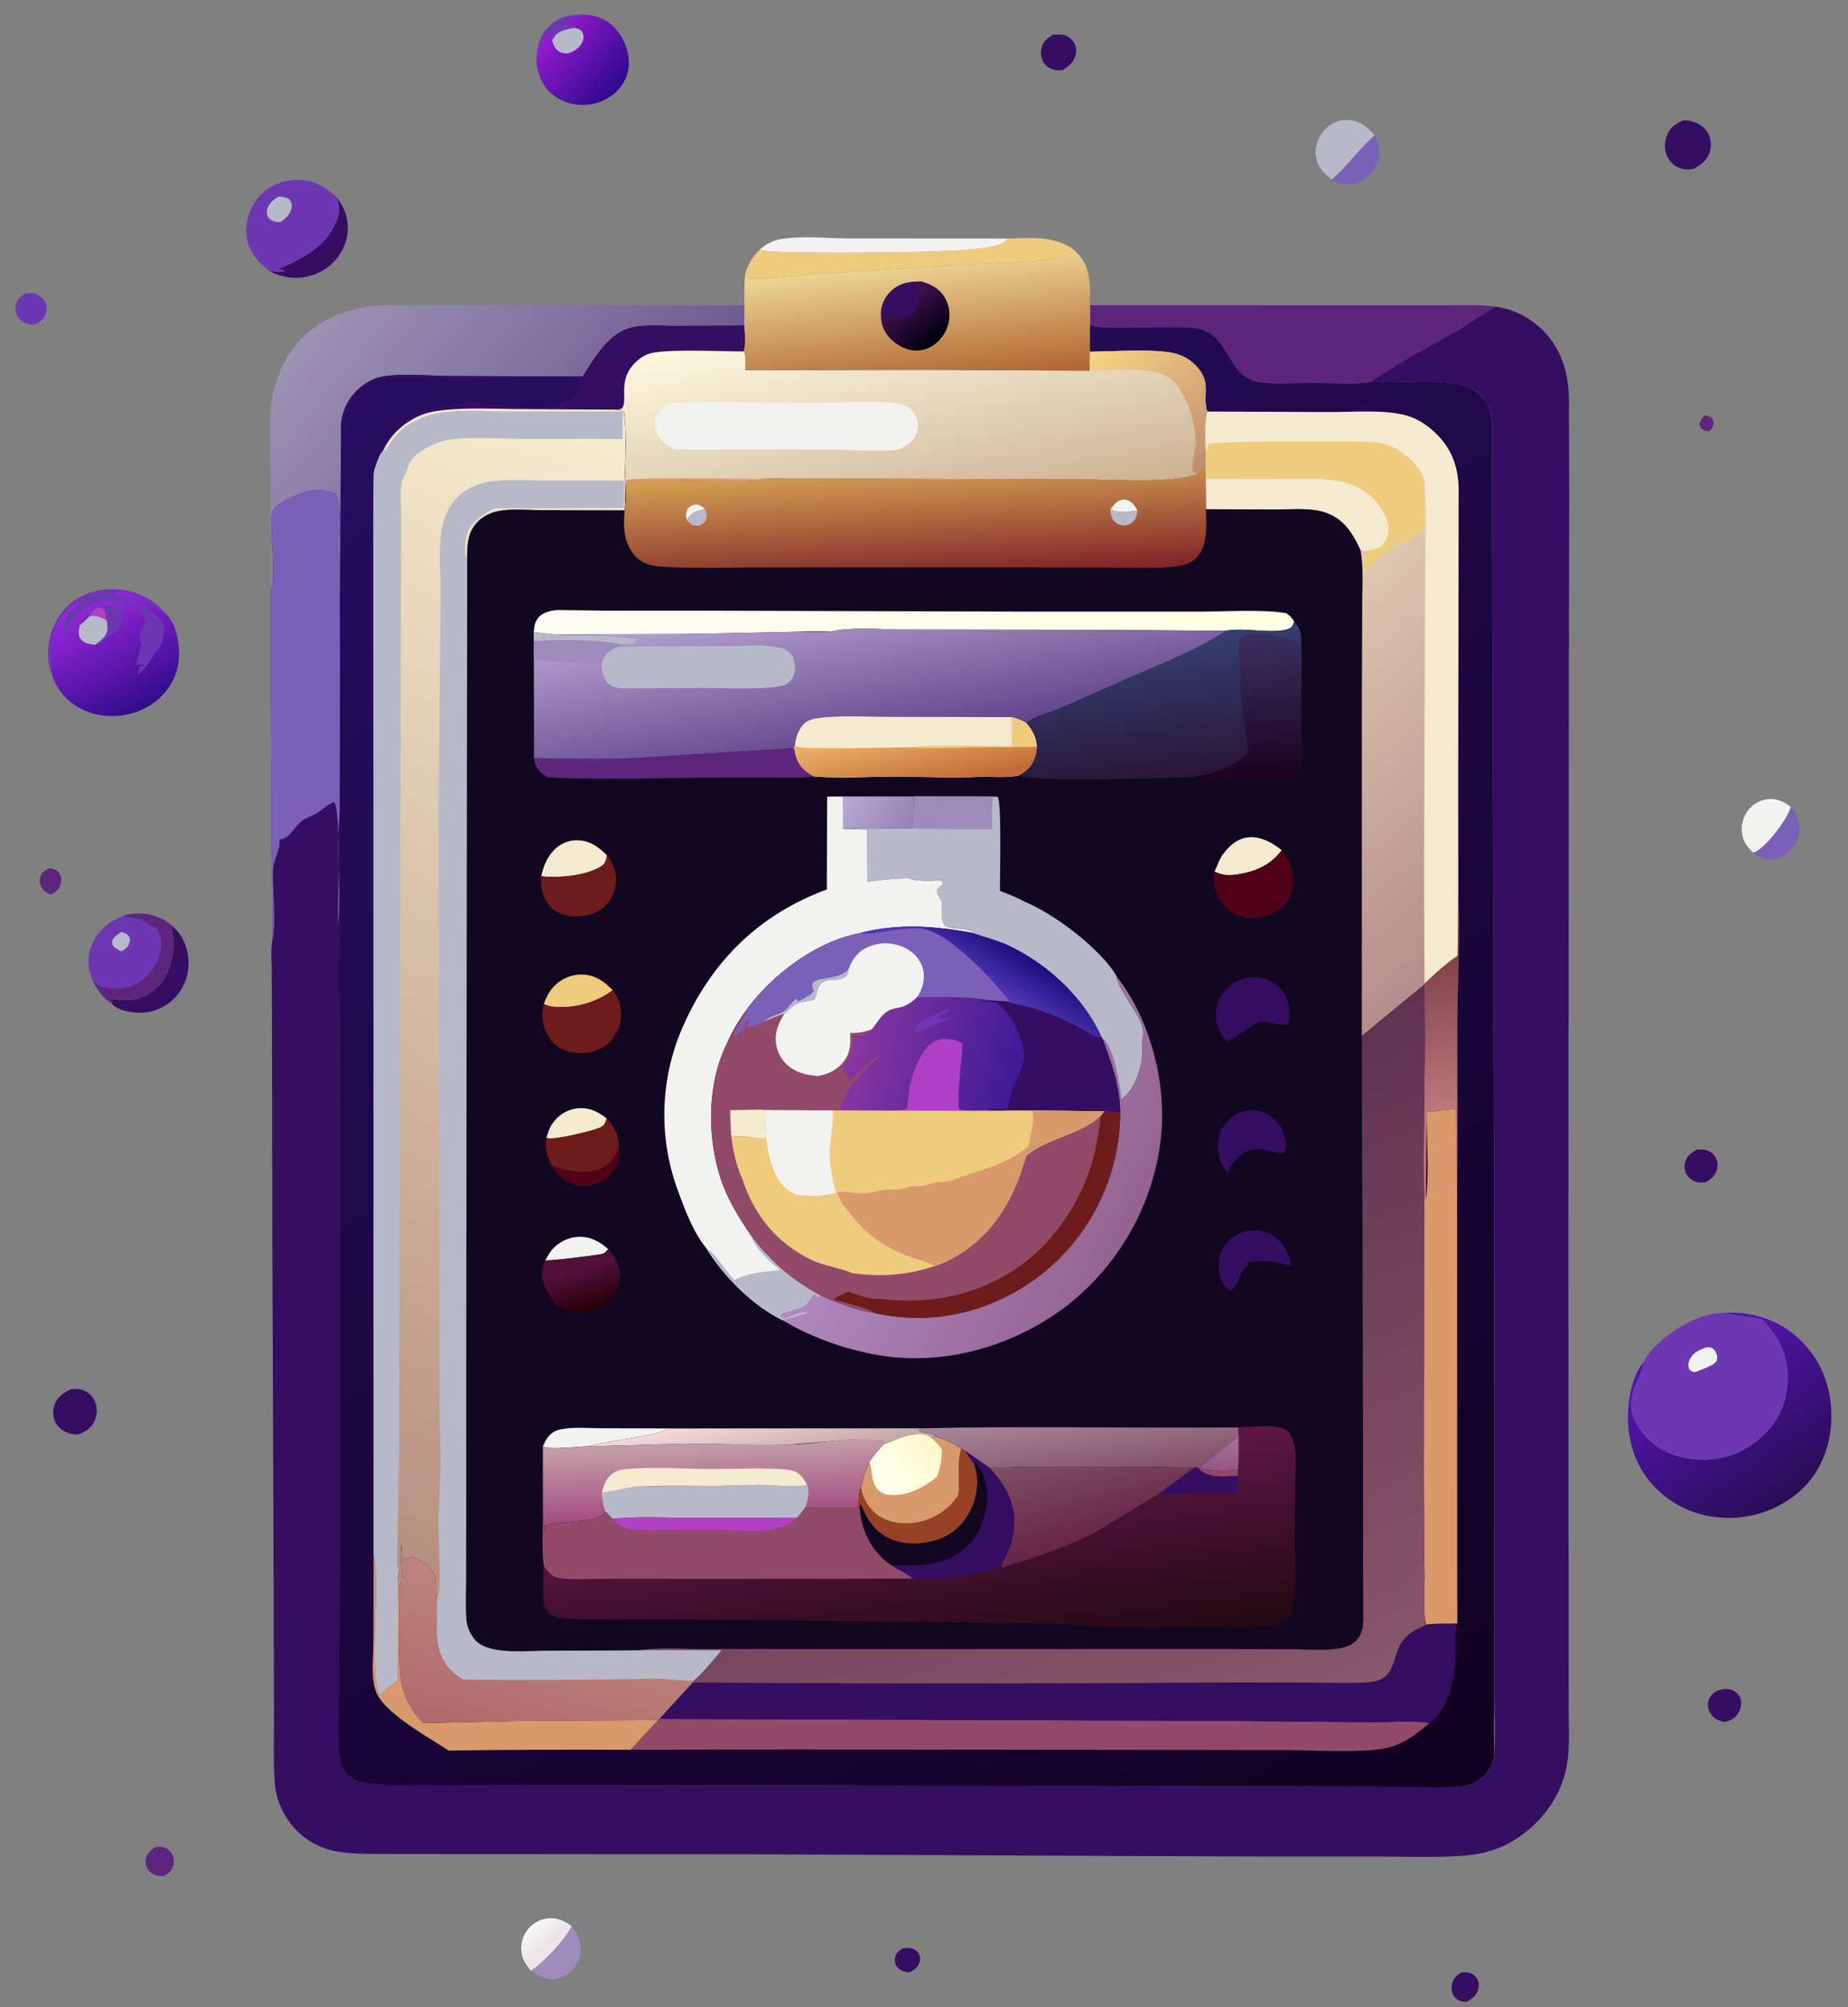 <svg xmlns="http://www.w3.org/2000/svg" width="93" height="101" fill="none" xmlns:v="https://vecta.io/nano"><rect width="100%" height="100%" fill="#808080" stroke="none"/><style><![CDATA[.B{fill:#350e62}.C{fill:#b7b9c8}.D{fill:#f2f3f1}.E{fill:#6d37b4}.F{fill:#f4ead0}.G{fill:#5e257d}.H{fill:#efcb7e}.I{fill:#d89a6b}.J{fill:#9e8bba}.K{fill:#924a69}.L{fill:#6e1b1c}.M{fill:#7a60b9}.N{fill:#b040c5}]]></style><path d="M85.784 20.915c.059.008.178.016.234.047.162.086.176.147.23.308-.029.203-.09.282-.227.432-.07-.011-.196-.021-.263-.053-.159-.076-.178-.126-.235-.279.035-.211.117-.299.261-.454zM2.502 43.691c.187.035.344.06.466.226.115.158.143.339.096.524-.076.3-.232.433-.493.58-.189-.084-.325-.147-.447-.32a.66.66 0 0 1-.096-.584c.084-.233.26-.335.475-.426z" class="G"/><path d="M45.427 98.049c.123-.012.255-.028.378-.01.18.026.352.131.441.293.073.132.075.278.027.419-.083.242-.248.362-.459.487l-.12.005c-.2-.007-.407-.088-.536-.246a.57.57 0 0 1-.111-.496c.055-.23.188-.332.379-.451zm28.136 1.195l.321.022c.188.03.363.157.457.322.087.152.098.328.057.495-.083.334-.298.487-.581.651-.085 0-.179.005-.263-.015a.7.7 0 0 1-.407-.302c-.104-.173-.116-.379-.075-.573.062-.295.248-.445.491-.6z" class="B"/><path d="M7.807 92.946c.113-.01.224-.021.338-.006.219.029.385.156.499.339.118.189.128.41.067.619-.08.274-.224.372-.458.511l-.161-.004c-.253-.012-.453-.082-.619-.282-.129-.155-.17-.352-.137-.549.053-.309.236-.45.472-.628z" class="G"/><path d="M1.264 14.76c.123-.009.253-.022.375-.006a.87.87 0 0 1 .564.339c.131.173.174.388.128.599-.063.29-.251.449-.487.608-.102.013-.204.027-.308.022a.81.81 0 0 1-.084-.009l-.082-.018c-.027-.007-.054-.016-.08-.026s-.052-.022-.077-.035-.049-.027-.073-.043a.8.8 0 0 1-.068-.05c-.022-.018-.042-.037-.062-.057a.79.79 0 0 1-.056-.063.79.79 0 0 1-.157-.635c.051-.309.222-.452.466-.626z" class="E"/><path d="M86.807 84.986c.13.013.266.024.387.075.18.076.33.232.395.417.082.232.028.484-.09.693-.169.298-.375.391-.692.489-.142-.036-.3-.07-.428-.143a.9.9 0 0 1-.422-.618.72.72 0 0 1 .131-.537c.19-.262.414-.319.719-.376zm-1.415-27.14l.335.003a.84.84 0 0 1 .571.335c.133.184.166.401.118.62-.077.35-.287.516-.581.692-.105.009-.215.02-.32.012-.224-.018-.464-.169-.595-.348s-.171-.401-.127-.617c.072-.356.305-.517.598-.696zM52.994 1.749a2.42 2.42 0 0 1 .468 0c.223.028.437.173.562.358s.161.417.11.639c-.087.382-.338.582-.657.775a.92.92 0 0 1-.343.004c-.234-.039-.46-.158-.596-.356-.151-.221-.178-.503-.118-.759.079-.333.294-.494.573-.661z" class="B"/><path d="M90.119 40.61c.292.355.464.716.429 1.186l-.021.16-.036.158-.052.153-.066.148-.081.14a1.37 1.37 0 0 1-.094.132 1.62 1.62 0 0 1-.106.122l-.117.111c-.27.231-.609.358-.966.327-.299-.026-.553-.155-.784-.342.062-.022.09-.029.144-.058.575-.308 1.564-1.617 1.748-2.238zM69.178 6.81c.22.437.322.812.172 1.293a1.72 1.72 0 0 1-.888 1.021 1.44 1.44 0 0 1-.14.059 1.45 1.45 0 0 1-.146.044 1.44 1.44 0 0 1-.149.029 1.28 1.28 0 0 1-.152.013c-.051.001-.102.001-.152-.003a1.47 1.47 0 0 1-.151-.018 1.46 1.46 0 0 1-.148-.034l-.144-.049a2.57 2.57 0 0 1-.264-.128c.767-.668 1.38-1.534 2.162-2.228z" class="M"/><path d="M28.766 96.92c.321.416.517.831.44 1.369l-.031.154c-.013.051-.028.101-.046.15l-.06.145-.074.138-.087.13-.099.122a1.59 1.59 0 0 1-.111.111l-.121.1a1.33 1.33 0 0 1-1.032.248c-.314-.055-.59-.226-.835-.424.591-.339 1.792-1.636 2.055-2.244z" class="J"/><path d="M26.71 99.165c-.199-.244-.37-.468-.441-.78a1.55 1.55 0 0 1-.027-.149c-.006-.05-.01-.101-.012-.151l.004-.152c.004-.05.01-.101.019-.151l.034-.148a1.5 1.5 0 0 1 .048-.144 1.53 1.53 0 0 1 .062-.138c.023-.045.048-.089.076-.131s.058-.086.091-.127.067-.079.104-.117a1.47 1.47 0 0 1 .115-.105c.04-.033.082-.064.125-.093a1.52 1.52 0 0 1 .134-.079 1.54 1.54 0 0 1 .142-.065 1.51 1.51 0 0 1 .148-.05c.05-.014.101-.026.152-.034.495-.084.886.093 1.282.371-.264.608-1.464 1.905-2.055 2.244z" fill="url(#A)"/><path d="M3.572 69.911c.206-.013.415-.028.613.046.263.099.48.312.592.57a1.21 1.21 0 0 1 .003.922c-.157.395-.427.566-.803.728-.152.011-.287.006-.436-.032-.301-.077-.596-.278-.742-.556a1.09 1.09 0 0 1-.067-.849c.14-.434.447-.637.84-.829z" class="B"/><path d="M88.227 42.907c-.267-.256-.472-.509-.545-.88-.01-.052-.018-.104-.023-.156a1.54 1.54 0 0 1-.007-.158 1.51 1.51 0 0 1 .034-.313 1.52 1.52 0 0 1 .041-.153c.016-.05.035-.099.056-.148l.071-.141a1.57 1.57 0 0 1 .085-.133 1.45 1.45 0 0 1 .093-.119c.033-.038.068-.074.105-.109a1.43 1.43 0 0 1 .116-.097 1.44 1.44 0 0 1 .125-.084 1.43 1.43 0 0 1 .133-.071c.046-.021.092-.04.14-.056s.096-.03.145-.041.099-.02.149-.026c.463-.052.821.108 1.175.389-.185.621-1.174 1.93-1.748 2.238-.055.029-.082.036-.144.058z" class="D"/><path d="M16.905 9.889c.437.526.658 1.146.584 1.833l-.018.128-.025.127-.031.125-.038.123-.044.121-.05.119-.056.116-.062.113-.068.11-.073.106-.078.102-.084.098-.089.094-.093.089-.098.084-.102.079-.108.076-.112.071-.115.065-.118.059-.121.053-.124.047-.126.041-.128.035-.129.029-.13.022-.131.016-.132.009-.132.003-.132-.004-.132-.01-.131-.017c-.334-.05-.647-.157-.935-.333.245.02.526.126.748.033l.015-.04-.286-.08c1.147-.486 2.322-1.078 2.856-2.281a1.48 1.48 0 0 0 .029-1.361zm67.784-3.825a1.7 1.7 0 0 1 .403.028c.345.079.674.279.853.592l.053.106a1.2 1.2 0 0 1 .042.111l.031.115.02.117.008.119a1.15 1.15 0 0 1-.004.119 1.17 1.17 0 0 1-.016.118l-.028.116c-.132.464-.433.685-.841.903-.2.021-.423.029-.617-.032l-.108-.04-.104-.051a1.12 1.12 0 0 1-.098-.061 1.1 1.1 0 0 1-.091-.071 1.13 1.13 0 0 1-.159-.168l-.066-.095a1.13 1.13 0 0 1-.056-.101 1.35 1.35 0 0 1-.03-1.051c.161-.422.408-.596.809-.772zM8.61 46.56c.49.391.774.927.853 1.548.089.697-.075 1.389-.521 1.939l-.079.094-.083.09-.088.085-.092.081-.096.076-.099.071-.103.066-.106.061-.109.056-.112.05-.114.044-.116.039-.118.033-.119.027-.12.021-.121.015c-.462.042-1.267-.056-1.61-.408-.015-.015-.02-.036-.031-.054.058-.099-.068-.112-.063-.233.493.069.934.111 1.425-.026.579-.161 1.042-.57 1.331-1.091.417-.753.513-1.755.291-2.584z" class="B"/><path d="M67.015 9.038l-.366-.323c-.282-.295-.455-.688-.441-1.101a1.66 1.66 0 0 1 .016-.169c.008-.056.019-.112.033-.167s.03-.109.049-.163a1.69 1.69 0 0 1 .066-.157c.025-.051.052-.101.081-.15a1.66 1.66 0 0 1 .096-.141 1.69 1.69 0 0 1 .11-.13l.122-.118a1.5 1.5 0 0 1 1.12-.372c.55.042.936.357 1.276.763-.782.694-1.395 1.56-2.162 2.228z" class="C"/><path d="M38.227 12.575l.041-.041c.072-.065.148-.124.228-.178s.164-.102.251-.145a2.05 2.05 0 0 1 .268-.108 2.06 2.06 0 0 1 .281-.069c1.105-.181 2.367-.035 3.494-.034l7.938.005c-.092.101-.176.196-.305.25-.802.34-2.644.366-3.543.405-.816.035-8.324.139-8.653-.083z" class="D"/><path d="M6.22 46.082c.735-.211 1.408-.129 2.08.241l.02.011c.093.072.209.143.292.226.222.829.126 1.831-.291 2.584-.289.521-.751.93-1.331 1.091-.491.136-.932.095-1.425.026-.005.121.121.134.063.233-.166-.092-.293-.216-.431-.344-.199-.24-.353-.459-.499-.736-.216-.497-.322-1.001-.191-1.535l.113-.327c.317-.741.863-1.192 1.601-1.47z" class="E"/><path d="M6.095 46.901c.179.035.246.078.382.19.04.097.08.147.063.255-.044.271-.21.387-.419.534-.104-.052-.282-.126-.362-.21-.122-.129-.12-.18-.117-.344.115-.201.265-.295.454-.425z" class="C"/><path d="M6.218 46.082c.735-.211 1.408-.129 2.08.241l.02.011c.093.072.209.143.292.226.222.829.126 1.831-.291 2.584-.288.521-.751.93-1.331 1.091-.491.136-.932.095-1.425.026-.005.121.121.134.063.233-.166-.092-.293-.216-.431-.344-.199-.24-.353-.459-.499-.736.391.335.894.359 1.389.32.194-.015.381-.059.569-.107l.075-.041c.648-.362 1.137-.878 1.327-1.616.114-.445.079-.862-.162-1.251-.139-.082-.284-.14-.432-.203-.357-.319-.738-.286-1.178-.416l-.064-.019z" class="G"/><path d="M13.544 13.616l-.074-.055c-.561-.425-.996-1.003-1.071-1.722-.07-.672.181-1.394.613-1.908.455-.542 1.116-.839 1.817-.874.847-.043 1.474.273 2.077.831a1.48 1.48 0 0 1-.029 1.361c-.535 1.203-1.709 1.795-2.856 2.281l.286.08-.014.04c-.222.093-.503-.013-.748-.033z" class="E"/><path d="M14 9.902c.234-.004.381.01.575.147.092.142.13.218.103.39-.054.348-.311.556-.581.744-.205-.007-.419-.043-.561-.206-.097-.112-.115-.242-.095-.383.05-.344.287-.516.559-.692z" class="C"/><path d="M50.727 12.004c1.087-.017 2.184-.146 3.153.448l.083.232c-.121.175-.778.303-1.008.344-1.103.194-2.245.168-3.362.233l-6.107.37-3.73.277c-.678.051-1.384.146-2.062.098a.99.99 0 0 1-.182-.226 2.56 2.56 0 0 1 .714-1.204c.329.223 7.837.119 8.653.083.899-.039 2.741-.065 3.543-.405.129-.054.212-.149.305-.25z" class="H"/><path d="M29.305.734c.641.02 1.156.183 1.616.652a2.68 2.68 0 0 1 .728 1.787c-.005.584-.265 1.112-.698 1.498-.519.463-1.206.665-1.894.596-.622-.063-1.22-.37-1.6-.871a2.39 2.39 0 0 1-.444-1.62c.02-.527.238-1.069.615-1.442.466-.461 1.043-.589 1.676-.601z" fill="url(#B)"/><path d="M27.012 2.777c.02-.527.238-1.069.615-1.442.466-.461 1.043-.589 1.676-.601l-.07.051c-.214.141-.525.084-.774.215l-.019.077c.151.12.326.178.504.248l-.024.077c-.363.064-.801.117-1.026.447a2.35 2.35 0 0 0-.11.183l-.038.081c-.051-.161-.068-.374-.215-.461-.224.226-.331.667-.43.965-.029.087-.023.062-.091.161z" class="E"/><path d="M28.921 1.401c.159.042.294.066.383.224.082.146.078.283.025.438-.085.244-.346.472-.58.567-.181.074-.388.078-.565-.009-.248-.122-.326-.34-.398-.589l.11-.183c.225-.33.663-.383 1.026-.447z" class="C"/><path d="M2.613 33.911c-.161-.366-.204-.777-.187-1.173.038-.879.421-1.757 1.091-2.337.686-.595 1.62-.814 2.511-.731.87.081 1.699.488 2.259 1.164.495.418.675 1.182.718 1.808.057.833-.186 1.626-.746 2.252-.638.713-1.511 1.096-2.461 1.133-.902.034-1.734-.217-2.408-.837-.324-.298-.693-.838-.776-1.279z" fill="url(#C)"/><path d="M4.017 31.476a1.44 1.44 0 0 1 .612-.827c.401-.256 1.061-.219 1.515-.118.081.018.094.026.161.054l.024.067-.196.037.012.081c.043.308.076.589-.128.849-.111.141-.25.211-.405.293-.194.103-.281.202-.421.367-.094.111-.19.179-.343.179-.02 0-.04-.004-.06-.007l-.053-.008c-.239-.034-.505-.065-.666-.27-.168-.214-.102-.454-.052-.696z" class="E"/><path d="M4.512 31.012a1.06 1.06 0 0 1 .338-.414c.118-.023.151-.058.26.009.09.055.167.116.194.225.022.088.005.151.018.239.007.047.029.096.047.14-.012-.004-.025-.005-.036-.011-.316-.159-.449-.237-.82-.188z" class="N"/><path d="M4.511 31.012c.371-.049.504.029.82.188.011.006.024.007.036.011.039.297.098.566-.107.82-.129.16-.318.283-.473.418l-.053-.008c-.239-.034-.505-.065-.666-.27-.168-.214-.102-.454-.052-.696.173-.145.332-.307.494-.463z" class="C"/><path d="M2.613 33.911c-.161-.366-.204-.777-.187-1.173.038-.879.421-1.757 1.091-2.337.686-.595 1.62-.814 2.511-.731.87.081 1.699.488 2.259 1.164-.572-.281-1.03-.834-1.684-.948-.249-.043-.538-.134-.788-.095l.006.078c.33.235.757.247 1.092.46l.086.057c.346.195 1.087.671 1.224 1.051.129.358-.124 1.043-.316 1.342-.012.018-.025.034-.038.052l.057-.182c-.245.375-.584 1.044-.973 1.251l-.039-.033.122-.186-.104-.062c.099-.083.18-.09.305-.109l.022-.052-.409-.015.282-1.09-.079-.074a2.02 2.02 0 0 1 .039-.591c.137-.156.221-.198.199-.421-.029-.294-.241-.584-.48-.744-.455-.305-1.184-.355-1.707-.244-.565.12-1.192.523-1.484 1.031-.089.157-.162.321-.22.491a2.86 2.86 0 0 0-.124.524l-.047.054.038-.114-.062-.026-.007.019c-.018-.362.011-1.196.28-1.481.033-.035.062-.055.099-.087l.264-.228c.097-.086.064-.05.125-.176-.294.084-.803.617-.953.887-.512.923-.43 1.735-.399 2.74z" class="E"/><path d="M86.795 66.067c1.387-.065 2.677.328 3.708 1.279 1.071.988 1.605 2.265 1.656 3.711.047 1.337-.363 2.716-1.294 3.701-.948 1.003-2.348 1.597-3.723 1.626-1.421.03-2.753-.454-3.774-1.454-.983-.963-1.446-2.26-1.443-3.625.002-.904.209-2.06.8-2.778-.094.7-.605 1.283-.639 2.066-.029.664.391 1.333.839 1.803.687.72 1.69 1.027 2.662 1.049 1.249.028 2.289-.386 3.184-1.251.816-.788 1.174-1.713 1.19-2.842.017-1.223-.458-2.103-1.294-2.955-.613-.172-1.286-.134-1.872-.33z" fill="url(#D)"/><path d="M82.727 68.528c.112-.318.474-.684.719-.917.821-.777 2.19-1.574 3.35-1.544.586.196 1.259.158 1.873.33.836.852 1.311 1.732 1.294 2.955-.016 1.129-.374 2.054-1.19 2.842-.896.865-1.935 1.279-3.184 1.251-.973-.022-1.975-.329-2.662-1.049-.448-.469-.868-1.139-.839-1.803.034-.783.545-1.365.639-2.066z" class="E"/><path d="M85.868 67.804l.222-.004a.54.54 0 0 1 .275.289.5.5 0 0 1 .01.41c-.187.25-.674.384-.966.512l-.128.041c-.152-.044-.18-.043-.279-.163-.04-.16-.052-.29.018-.444.18-.392.477-.494.848-.642z" class="D"/><path d="M54.856 15.358l13.675.003 4.119.002c.858.001 1.757-.045 2.609.066-.497.372-1.058.675-1.591.995l-4.713 2.801-.094.017c-.91.102-1.904.023-2.822.021-.772-.001-1.57.061-2.339 0-.27-.021-.562-.058-.808-.178-1.129-.551-1.16-2.211-2.553-2.543-1.034-.246-5.011.146-5.482-.216l-.003-.969z" class="G"/><path d="M13.637 29.626l-.005-.163-.014-5.732c-.001-1.312-.144-2.791.155-4.071.233-.997.704-1.906 1.427-2.635.778-.785 1.818-1.298 2.896-1.518.996-.202 2.033-.15 3.044-.149l3.442.003 12.883.008-.009 1.016-3.446.018c-.71.002-1.513-.087-2.206.078-.47.112-.866.373-1.204.713-.509.511-.893 1.149-1.276 1.756-2.221.039-4.45-.004-6.672-.027-.999-.01-2.625-.156-3.529.055-.458.107-.9.406-1.223.741a2.58 2.58 0 0 0-.736 1.852l-.039 5.673-.019 2.782c-.154-.485-.034-1.141-.023-1.651.006-.275-.047-.542-.055-.816-.02-.751.217-2.044-.135-2.717-1.011-.359-1.554-.128-2.459.307-.231.111-.551.298-.686.523-.277.459.177 3.317-.084 3.909-.007.016-.018.031-.027.046z" fill="url(#E)"/><path d="M53.878 12.452c.538.384.812.849.92 1.501.075.453.055.946.057 1.405l.003.969-.009 1.374-.02.952-8.225-.04-9.087.016.001-.213c0-.228.039-.569-.122-.73.147-.206.063-1.018.06-1.299l.009-1.016c-.004-.53-.026-1.064.047-1.59a.99.99 0 0 0 .182.226c.679.048 1.384-.046 2.062-.098l3.73-.277 6.107-.37c1.116-.065 2.258-.039 3.362-.233.23-.04.887-.169 1.008-.344l-.083-.232z" fill="url(#F)"/><path d="M44.332 15.704l.021-.151.035-.149.048-.145.061-.14.074-.134.086-.127.097-.118.108-.109c.436-.4.973-.472 1.537-.462.523.17.938.382 1.2.899a1.8 1.8 0 0 1 .06 1.434c-.166.436-.507.818-.935 1.01a1.49 1.49 0 0 1-1.189.012c-.474-.192-.905-.562-1.092-1.046-.097-.252-.112-.506-.111-.773z" fill="url(#G)"/><path d="M44.332 15.704l.021-.151.035-.149.048-.145.061-.14.074-.134.086-.127.097-.118.108-.109c.436-.4.973-.472 1.537-.462l-.031.088c-.178.537.014 1.326-.601 1.653-.176.094-.366.099-.561.112-.267.018-.487.082-.707-.113-.064-.056-.117-.138-.167-.205zm30.93-.274a4.23 4.23 0 0 1 2.797 1.673c.609.822.846 1.796.896 2.804l.015 5.003-.017 8.669-.027 29.403.013 18.436.003 4.552c.001.907.063 1.872-.077 2.769-.235 1.508-1.116 2.773-2.348 3.653-.904.646-1.828.917-2.928.997-1.351.098-2.736.041-4.092.04l-7.147-.004-24.155-.109-14.22-.012-4.309-.006c-.884-.008-1.853.024-2.723-.133a3.68 3.68 0 0 1-2.449-1.586c-.383-.557-.62-1.195-.667-1.871-.08-1.14-.036-2.307-.04-3.451l-.015-6.11-.067-17.795-.016-10.303-.014-3.146c-.002-.495-.05-1.062.026-1.549l-.062-12.448v-5.28c.009-.015.02-.03.027-.046.26-.592-.193-3.449.084-3.909.135-.225.455-.412.686-.523.905-.435 1.448-.666 2.459-.307.352.673.114 1.966.135 2.717l.055.816c-.011.51-.131 1.166.023 1.651l.009 3.315-.012 7.615c.112 1.483.014 3.03.016 4.519l-.019 9.184-.009 24.18-.019 6.152.011 3.34c.025.292.066.563.249.8.287.372.74.571 1.195.633.843.115 1.737.07 2.588.073l4.001.007 12.977.014 24.681.036 6.657.016 3.879.018c.458-.017.853-.13 1.215-.422.355-.287.628-.695.663-1.157.081-1.073.017-2.183.011-3.261l-.007-5.523.006-18.417-.073-25.148-.032-10.332.004-4.259c-.024-.526-.142-1.017-.503-1.419-.302-.337-.72-.541-1.155-.644-1.17-.277-3.185-.058-4.479-.118 1.394-.951 3.226-1.908 4.713-2.801l1.591-.995z" class="B"/><path d="M13.639 29.626c.009-.015.02-.03.027-.046.26-.591-.193-3.449.084-3.909.135-.225.455-.412.686-.523.905-.435 1.448-.666 2.459-.307.352.673.114 1.966.135 2.717l.055.816c-.011.51-.131 1.166.023 1.651l.009 3.315-.012 7.615-.009.071c-.214 1.813.103 3.701-.091 5.512-.021-1.334.154-5.092-.141-6.106l-.075-.07c-.346.148-.577.404-.89.587-.248.144-.557.226-.774.419-.256.228-.465.614-.754.788a.48.48 0 0 1-.304.077l.004.054c.028.526-.31.964-.331 1.485-.035.853.17 2.872-.038 3.582l-.062-12.448v-5.28z" class="M"/><path d="M54.859 16.327c.471.362 4.447-.03 5.482.216 1.393.331 1.424 1.991 2.553 2.543.245.12.538.157.808.178.768.06 1.567-.002 2.339 0 .918.002 1.912.081 2.822-.021.031-.003.063-.011.094-.017 1.295.06 3.31-.159 4.479.118.436.103.853.307 1.155.644.361.402.479.892.503 1.419l-.004 4.259.032 10.332.073 25.149-.006 18.417.007 5.523-.011 3.261c-.035.462-.308.87-.663 1.157-.361.292-.757.405-1.215.422-1.287.049-2.591-.008-3.879-.018l-6.657-.016-24.681-.036-12.977-.014-4.001-.007c-.851-.002-1.745.042-2.588-.073-.455-.062-.907-.261-1.195-.633-.183-.237-.224-.508-.249-.8-.093-1.093-.018-2.242-.011-3.34l.019-6.152.009-24.18.019-9.184-.016-4.519.012-7.614-.009-3.316.019-2.782.039-5.673a2.58 2.58 0 0 1 .736-1.852c.322-.335.765-.635 1.223-.741.904-.211 2.53-.065 3.529-.055l6.672.027c.382-.607.766-1.246 1.276-1.756.338-.339.734-.601 1.204-.713.693-.165 1.495-.076 2.206-.078l3.446-.018c.003.281.087 1.093-.06 1.299-1.069.002-3.804-.131-4.661.097-.312.083-.555.257-.782.483-.882.879-.352 1.845-.638 2.262-.059.086-.246.084-.335.089.192.02.283-.006.422.135.213 1.514-.032 3.124.068 4.653l-.034.284-4.11-.01c-.725-.002-1.569-.097-2.277.051-.381.08-.747.261-1.018.545-.47.492-.512 1.064-.513 1.708l-.044 35.883-.005 11.819-.003 3.634.012 2.172a1.84 1.84 0 0 0 .469 1.069c.248.262.681.398 1.027.456.793.135 1.673.055 2.478.054l4.703-.024c1.066-.159 2.245-.069 3.324-.065l5.466.007L60.6 82.98l4.411.012c.757.004 1.583.076 2.329-.03.315-.044.651-.158.886-.381.313-.298.368-.66.383-1.072-.086-3.678-.013-7.371-.014-11.051l-.057-18.351v-16.87l.017-4.747c.002-.914.076-1.916-.088-2.815-.228-.483-.467-.949-.855-1.327a2.4 2.4 0 0 0-.127-.116c-.044-.037-.089-.073-.135-.106s-.094-.066-.143-.096-.098-.059-.149-.086a2.4 2.4 0 0 0-.155-.075c-.053-.023-.106-.044-.16-.064a2.42 2.42 0 0 0-.164-.052c-.055-.015-.111-.029-.167-.04-.717-.151-1.504-.074-2.234-.074l-3.488-.015c-.039-.497-.01-1.014-.011-1.513l-.007-.585c.01-.653-.15-2.278.072-2.825-.243-.909.272-1.471-.615-2.352-.294-.292-.671-.483-1.073-.576-.988-.228-3.105-.079-4.205-.072l.009-1.374z" fill="url(#H)"/><path d="M73.348 48.097l.035-3.002c.136 2.096-.037 4.256-.04 6.362l-.004 5.816-.012 2.96c-.187-.32-.058-3.79-.078-4.42l-1.453.144-.034 4.337-.093.063c-.078-3.604.106-7.221-.009-10.824l.029-.044c.531-.486 1.056-.995 1.66-1.392z" fill="url(#I)"/><path d="M29.323 18.949c.382-.607.766-1.245 1.276-1.756.338-.339.734-.601 1.204-.713.693-.165 1.495-.076 2.206-.078l3.446-.018c.003.281.087 1.093-.059 1.299-1.069.002-3.804-.131-4.661.097-.312.083-.555.257-.782.484-.882.879-.352 1.845-.638 2.262-.059.086-.246.084-.335.089-1.48-.115-3.019-.032-4.506-.027-1.399.005-3.448-.129-4.764.146-.57.119-1.116.414-1.555.794-.091.078-.178.16-.261.247s-.16.178-.233.274-.14.194-.202.297a3.33 3.33 0 0 0-.169.317l-.162.214-.059-.107c.073-.161.158-.31.256-.458a4.89 4.89 0 0 1 1.913-1.635c.194-.087.405-.083.611-.117.828-.139 1.511-.352 2.372-.28.927.078 2.401.378 3.272.192.214-.046.457-.051.651-.158.179-.1.379-.142.575-.196.162-.173.424-.412.487-.644.048-.175.025-.202-.062-.346-.097-.052-.184-.093-.293-.111-.688-.115-1.543.019-2.248.016l-4.94-.003c-.684 0-1.424-.078-2.101-.004-.372.04-.792.134-1.103.352-.57.399-1.017 1.008-1.148 1.699a2.52 2.52 0 0 1-.123.437l-.021.055a2.58 2.58 0 0 1 .736-1.852c.322-.335.765-.635 1.223-.741.904-.211 2.53-.065 3.529-.055l6.672.027z" class="B"/><path d="M18.804 78.289c.38 1.264-.315 6.435.383 7.037l.023-.044c.182-.318.559-.478.809-.749l.026-3.562c-.005-.626-.06-1.278.009-1.899l.058.837-.009 2.665c.004 1.788-.075 2.747 1.188 4.138l4.869-.114 6.962-.039-1.383 1.498c-3.054-.017-6.107-.005-9.161.036-1.021-.666-2.263-1.344-3.122-2.207-.268-.269-.508-.59-.6-.965-.179-.731-.061-1.638-.059-2.392l.006-4.24z" class="I"/><path d="M20.111 79.909l.037-.104c.184-.567-.1-1.598.073-2.066.009.246-.035.567.09.776.153-.022.271-.155.386-.17.148-.018.552.272.72.326l.527.643c.003.389-.018.8.035 1.186.074 1.326-.284 2.656.83 3.663.151.137.323.249.493.362l9.501-.048c.699-.008 1.394.12 2.092.105l-.026.091-1.674 1.823-.075.064-6.962.039-4.869.114c-1.262-1.392-1.183-2.35-1.188-4.138l.009-2.665z" fill="url(#J)"/><path d="M71.798 55.957l1.453-.144.078 4.42.003 15.24.001 4.046.007 2.164c-.171.073-1.118-.014-1.521.078l-.048-.035c-.154-.34-.059-1.321-.106-1.754.06-.645.003-1.347 0-1.998l-.012-4.014.018-13.603.094-.063c.167-1.071.018-3.138.034-4.337z" class="I"/><path d="M33.121 86.558l.075-.064 28.594.103 7.368.066c.681.007 2.177-.106 2.774.053-.691.599-1.414 1.136-2.339 1.285-1.371.221-3.552.07-5.002.068l-10.315-.014-14.344-.015-8.194.015 1.383-1.498z" class="K"/><path d="M73.339 81.683l-.028.118c-.093.418-.04.936-.05 1.367-.029 1.232-.29 2.691-1.293 3.528-.011.009-.024.015-.036.022-.597-.159-2.093-.046-2.774-.053l-7.369-.066-28.594-.103 1.674-1.823 24.624.01 6.062-.012 3.119-.001c.252-.01.521-.035.755-.133.679-.281.704-1.017.963-1.608.281-.643.809-.923 1.427-1.169.403-.092 1.35-.005 1.521-.078z" class="B"/><path d="M68.535 52.106l3.125-2.574c.115 3.603-.069 7.22.009 10.824l-.018 13.603.012 4.014c.004.65.06 1.353 0 1.997.047.433-.048 1.414.106 1.754l.048.035c-.618.246-1.146.526-1.427 1.169-.258.59-.284 1.326-.963 1.608-.235.097-.503.123-.755.133-1.034.04-2.083.003-3.119.001a559.24 559.24 0 0 0-6.061.012 2037.47 2037.47 0 0 1-24.624-.011l.026-.091c.518-.44.963-1.024 1.412-1.534-1.378.014-2.778.067-4.154-.002 1.066-.159 2.245-.069 3.324-.065l5.466.007 19.657-.007 4.411.012c.757.004 1.583.076 2.329-.03.315-.044.651-.158.886-.381.313-.298.368-.66.383-1.072-.086-3.678-.013-7.371-.014-11.051l-.057-18.351z" fill="url(#K)"/><path d="M60.791 20.709l5.929.025c1.224.013 2.745-.135 3.918.138.6.139 1.12.467 1.567.885.822.769 1.172 1.682 1.2 2.796l-.005 4.397-.017 10.506.003 5.638-.035 3.003c-.603.397-1.129.905-1.66 1.392l-.028.043-3.125 2.574v-16.87l.017-4.747c.002-.914.076-1.916-.088-2.815-.228-.483-.467-.949-.855-1.328l-.127-.116-.135-.106-.143-.096-.149-.086-.155-.075-.16-.064-.164-.052-.167-.04c-.717-.151-1.504-.074-2.234-.074l-3.488-.015c-.039-.496-.01-1.014-.011-1.513l-.007-.585c.01-.653-.15-2.277.072-2.825l.048.008z" class="F"/><path d="M60.744 20.7l.048.008c-.132.259-.141 1.58-.074 1.871.009.037.025.073.038.109.038-.116.047-.215.053-.336.203-.163 7.769-.178 8.474-.093.782.094 1.571.615 2.043 1.238a2.52 2.52 0 0 1 .365.678l-.007.054c-.106.839.126 1.776-.053 2.588l-.056.004c-.416.035-.533.292-.853.491-.199.123-.174.02-.352.029-.132.006-1.458 1.147-1.568 1.297-.092.125-.042.063-.1.171-.007.012-.015.023-.023.035-.026-.288-.12-.707-.009-.975l.091-.075-.034-.047-.26-.073c-.228-.483-.467-.949-.855-1.327l-.127-.116-.135-.107-.143-.096-.149-.086-.155-.075-.16-.064-.164-.052-.167-.04c-.717-.151-1.504-.073-2.234-.074l-3.488-.015c-.039-.497-.01-1.014-.011-1.513l-.007-.585c.01-.653-.15-2.278.072-2.825z" class="H"/><path d="M60.678 24.111l3.714-.004c1.029-.001 2.175-.091 3.182.152.589.142 1.14.42 1.566.856.378.388.745 1.015.736 1.574-.005.355-.178.607-.415.854l-.735.206-.26-.073c-.228-.483-.467-.949-.855-1.327l-.127-.116-.135-.106-.142-.096-.149-.086-.155-.075-.16-.064-.164-.052-.168-.04c-.717-.151-1.504-.074-2.234-.074l-3.488-.015c-.039-.496-.01-1.014-.011-1.513z" class="F"/><path d="M71.689 24.176c.121 2.028.024 4.116.024 6.15l-.048 13.255.024 5.909-.029.044-3.125 2.574v-16.87l.017-4.747c.002-.914.076-1.916-.088-2.815l.26.073.034.047-.091.075c-.111.268-.017.687.009.975.008-.011.016-.022.023-.035.058-.108.008-.047.1-.172.111-.15 1.436-1.29 1.568-1.297.177-.009.153.094.352-.029.321-.199.437-.456.853-.491l.055-.004c.18-.812-.052-1.748.053-2.588l.008-.054z" fill="url(#L)"/><path d="M19.289 22.663c.051-.109.107-.214.169-.317s.129-.202.202-.297a3.37 3.37 0 0 1 .233-.274 3.36 3.36 0 0 1 .261-.247c.439-.38.985-.675 1.556-.794 1.315-.275 3.364-.141 4.764-.146l4.506.027c.192.02.283-.006.422.135.213 1.514-.032 3.124.068 4.653l-.034.284-4.11-.01c-.725-.002-1.569-.097-2.277.052-.381.08-.747.261-1.018.545-.47.492-.512 1.064-.513 1.708l-.044 35.883-.005 11.819-.003 3.634.012 2.172a1.84 1.84 0 0 0 .469 1.069c.249.262.682.398 1.027.456.793.135 1.673.055 2.478.054l4.703-.024 4.154.002c-.449.51-.894 1.094-1.412 1.534-.698.014-1.393-.113-2.092-.105l-9.501.048c-.169-.112-.341-.225-.493-.361-1.115-1.007-.756-2.337-.83-3.663-.052-.385-.031-.796-.035-1.186l-.527-.643c-.167-.054-.572-.344-.72-.326-.115.014-.233.148-.386.17-.126-.209-.081-.53-.09-.776-.174.468.111 1.5-.073 2.066l-.037.104-.058-.837c-.069.621-.014 1.273-.009 1.899l-.026 3.563c-.25.271-.626.43-.809.749l-.023.044c-.698-.602-.003-5.773-.383-7.037V41.236l-.012-11.53-.008-3.691.027-2.165c.029-.317.206-.675.318-.973l.162-.214z" fill="url(#M)"/><path d="M19.289 22.664l.105.01c.281-.408.548-.873.958-1.16.51-.357 1.024-.599 1.639-.716 1.086-.205 2.322-.098 3.429-.095h5.913v1.384l-5.292-.006c-.982-.001-2.675-.122-3.569.072-.572.124-1.172.399-1.595.803-.281.268-.294.409-.412.751-.065.188-.181.36-.235.552-.123.442-.039 1.103-.042 1.573l-.091 39.961-.01 6.8-.072 4.712c-.001.543-.075 1.242.038 1.767-.069.621-.014 1.273-.009 1.899l-.026 3.563c-.25.271-.626.43-.809.749l-.023.045c-.698-.602-.003-5.773-.383-7.037V41.237l-.012-11.53-.008-3.691.027-2.165c.029-.317.206-.675.318-.973l.162-.214zm2.692 57.835a1.9 1.9 0 0 0 .129-.628c.043-1.085-.045-2.207-.046-3.298l.107-3.052-.053-2.562-.051-29.763.102-10.959c.027-1.088-.1-2.209.019-3.291.077-.698.319-1.393.814-1.908.359-.373.861-.624 1.361-.744.886-.212 1.919-.116 2.826-.116l4.206.007v1.38l-6.184.012c-.096 0-.201-.009-.296.015-.388.097-1.045.619-1.258.947-.238.367-.314 1.058-.219 1.484l.079-.039-.044 35.883-.005 11.819-.003 3.634.012 2.172a1.84 1.84 0 0 0 .469 1.069c.248.262.681.398 1.027.456.793.135 1.673.055 2.478.054l4.703-.024 4.154.002c-.449.51-.894 1.094-1.412 1.534-.698.014-1.393-.114-2.092-.105a322.19 322.19 0 0 1-9.501.048c-.169-.112-.342-.225-.493-.362-1.115-1.007-.756-2.337-.83-3.663z" class="C"/><path d="M30.978 20.616c.089-.006.276-.003.335-.089.286-.417-.244-1.383.638-2.262.227-.226.47-.4.782-.483.857-.228 3.593-.095 4.661-.097.161.161.122.503.122.73l-.001.213 9.087-.016 8.225.041.019-.952c1.099-.007 3.217-.156 4.205.072.402.093.779.284 1.073.576.887.881.372 1.444.615 2.352-.222.548-.062 2.173-.072 2.825l.007.585.011 1.513 3.488.015c.73 0 1.517-.077 2.234.074l.167.04.164.052.16.064.155.075.149.086.143.096.135.106.127.116c.388.378.627.844.855 1.327.165.899.09 1.901.088 2.815l-.017 4.747v16.87l.058 18.351.014 11.051c-.015.413-.07.775-.383 1.072-.235.223-.571.337-.886.381-.746.105-1.572.033-2.329.03l-4.411-.012-19.657.007-5.466-.007c-1.079-.004-2.258-.094-3.324.065l-4.703.024c-.806.002-1.686.081-2.478-.054-.345-.059-.778-.195-1.027-.456a1.84 1.84 0 0 1-.469-1.069c-.05-.715-.014-1.455-.012-2.172l.003-3.634.005-11.819.044-35.883c.001-.644.043-1.216.513-1.708.271-.284.636-.464 1.018-.545.708-.148 1.552-.054 2.277-.052l4.11.01.034-.283c-.1-1.529.146-3.139-.068-4.653-.139-.141-.229-.115-.422-.135z" fill="#110721"/><path d="M27.762 58.654l.156.059c.71.243 1.693.41 2.385.057.495-.253.692-.628.862-1.129.045.516-.002.964-.341 1.379-.327.401-.835.641-1.349.666-.474.023-.939-.164-1.285-.484-.161-.149-.335-.348-.428-.548z" fill="#500318"/><path d="M27.449 63.423c.092-.184.188-.36.32-.519.319-.384.814-.634 1.312-.661.605-.033 1.085.226 1.525.612-.113.146-.171.224-.36.259-.417.076-2.481.335-2.797.309z" class="D"/><path d="M27.5 57.244c.073-.239.144-.467.284-.677.276-.417.698-.707 1.196-.782.61-.092 1.077.129 1.544.49-.056.201-.077.336-.277.444-.331.179-2.401.673-2.694.556-.019-.008-.035-.02-.053-.03z" class="F"/><path d="M27.32 72.792c.09-.215.184-.413.351-.581.149-.15.33-.239.536-.281.649-.131 1.41-.059 2.073-.056l3.349.009c-.538.403-3.142.607-4 .898-.479-.002-1.939.196-2.309.01z" class="D"/><path d="M27.367 50.514c.137-.349.283-.658.557-.922.378-.363.861-.563 1.387-.548.649.018 1.096.342 1.523.791a4.36 4.36 0 0 1-3.031.821c-.166-.02-.293-.05-.437-.141z" class="H"/><path d="M61.113 43.86c.013-.021.028-.04.038-.062.127-.276.202-.54.386-.792.304-.419.703-.79 1.235-.861.649-.087 1.242.253 1.731.64-.564.763-1.354 1.092-2.275 1.226-.424.061-.727.036-1.114-.151zm-33.879.235c.124-.497.266-.909.628-1.294a1.6 1.6 0 0 1 1.21-.516c.615.014 1.056.342 1.471.754-.044.233-.061.401-.273.543-.745.496-2.165.609-3.037.513z" class="F"/><path d="M42.43 40.081l3.59-.002c-.057.541-.026 1.083-.068 1.624-1.162 0-2.355-.075-3.512.016l-.009-1.638z" fill="url(#N)"/><path d="M61.403 64.216c-.089-.347-.11-.717-.003-1.063.143-.462.47-.823.899-1.039.452-.228.957-.279 1.435-.101.521.194.833.574 1.07 1.06a6.92 6.92 0 0 1 .199.678c-.652-.283-1.633-.393-2.318-.176l.152.073c-.063.135-.092.061-.175.141-.322.313-.315.97-.761 1.161-.245-.111-.39-.431-.481-.678l-.018-.057z" class="B"/><path d="M30.526 56.274c.399.401.562.81.638 1.367-.17.5-.367.875-.862 1.128-.692.354-1.674.186-2.385-.057l-.156-.059c-.24-.482-.362-.873-.259-1.41.018.01.034.023.053.031.293.117 2.363-.377 2.694-.556.2-.108.221-.243.277-.444z" class="L"/><path d="M61.385 58.357c-.136-.576-.162-1.111.157-1.637a1.8 1.8 0 0 1 .106-.154c.038-.05.078-.097.121-.142a1.83 1.83 0 0 1 .135-.129c.047-.04.097-.078.148-.114a1.84 1.84 0 0 1 .159-.098c.055-.03.111-.057.168-.081a1.82 1.82 0 0 1 .357-.107c.454-.082.926.048 1.29.327.481.369.635.842.698 1.421l-.073.368-.065.008c-.329.037-.501-.062-.806-.139-.748-.19-1.283.077-1.748.654-.118.146-.175.335-.23.512-.176-.221-.298-.435-.419-.69z" class="B"/><path d="M30.544 43.039a1.91 1.91 0 0 1 .44 1.436c-.045.479-.259.907-.635 1.21-.448.361-1.087.482-1.649.416-.437-.052-.832-.243-1.106-.594-.318-.409-.393-.908-.359-1.411.871.096 2.291-.017 3.037-.513.212-.141.229-.31.273-.543z" class="L"/><path d="M61.707 52.41c-.331-.447-.557-.929-.514-1.498.04-.524.312-.991.718-1.317.05-.041.103-.079.157-.114a1.9 1.9 0 0 1 .168-.097 1.84 1.84 0 0 1 .177-.079 1.87 1.87 0 0 1 .184-.061c.063-.017.126-.031.19-.042a1.9 1.9 0 0 1 .193-.022c.065-.004.129-.005.194-.002a1.9 1.9 0 0 1 .193.018c.474.069.906.317 1.184.711.363.514.396 1.072.294 1.667-.481.017-.917-.115-1.387-.197-.621.276-1.221.856-1.754 1.035z" class="B"/><path d="M64.504 42.785c.403.486.636 1.121.568 1.755a1.71 1.71 0 0 1-.662 1.202 2.29 2.29 0 0 1-1.729.42 1.88 1.88 0 0 1-.189-.042 1.91 1.91 0 0 1-.361-.141 1.88 1.88 0 0 1-.168-.097c-.054-.035-.107-.073-.157-.114s-.098-.084-.144-.13-.089-.094-.13-.144a1.87 1.87 0 0 1-.115-.156c-.21-.312-.416-1.017-.324-1.398l.022-.081c.387.187.69.213 1.114.151.921-.134 1.712-.463 2.275-1.226z" fill="#500318"/><path d="M30.836 49.835a1.95 1.95 0 0 1 .401 1.484c-.031.237-.095.527-.259.709-.22.432-.599.722-1.061.866-.56.175-1.192.137-1.713-.141l-.058-.035c-.237-.155-.444-.381-.583-.627l-.09-.183-.072-.19-.053-.196a2.07 2.07 0 0 1-.035-.2l-.015-.203.004-.203.024-.202.043-.199a.96.96 0 0 0 .437.141 4.36 4.36 0 0 0 3.031-.821z" class="L"/><path d="M30.607 62.856c.318.299.492.7.601 1.117.018.57-.107.996-.507 1.424l-.074.075-.078.071-.081.067-.085.062-.088.058-.091.053-.093.049-.095.044-.098.039-.1.034-.101.029-.102.024-.104.018-.104.013-.105.008-.105.002c-.533.002-.921-.166-1.322-.504-.23-.345-.441-.669-.543-1.078-.085-.34-.069-.731.116-1.036.317.026 2.381-.233 2.797-.309.189-.035.246-.113.359-.259z" fill="url(#O)"/><path d="M33.629 71.885l12.772-.007-.174.097c.238.199.579.073.889.323l-.248.05c-.228-.188-.557-.192-.84-.168-.585.049-1.001.325-1.534.491l-.015-.075.036-.023.003.099-.034-.179.026.01-1.568-.065-3.256.262c-1.794.04-3.583-.052-5.377-.044l-4.681.128c.858-.29 3.463-.495 4-.898z" fill="url(#P)"/><path d="M26.875 38.153l4.971.004 8.117-.509c.108.589.25.935.767 1.283l.234.143c-.589.088-1.223.053-1.819.053l-2.892.001c-2.888.011-5.822.133-8.704-.007l-.261-.184c-.275-.221-.375-.438-.413-.783z" class="G"/><path d="M46.4 71.877c5.302-.123 10.616.007 15.92-.047.028.656.09 1.374-.014 2.022l-.013.113c-.536.019-1.401.111-1.893-.095l-.115.005c-.069-.024-.123-.02-.195-.021-.637.03-1.289-.024-1.928-.036l-2.803-.012c-1.207-.007-2.414-.006-3.621.004-.656.01-1.309.058-1.965.045-.416-.244-.795-.534-1.18-.823l-.218-.132c-.414-.276-.786-.456-1.258-.603-.311-.251-.651-.125-.889-.323l.174-.097z" fill="url(#Q)"/><path d="M62.283 72.326l.026 1.527-.013.113c-.536.019-1.401.111-1.893-.095.599-.55 1.262-1.018 1.88-1.545z" fill="url(#R)"/><path d="M26.856 31.807l.048-.335c.053-.235.176-.43.383-.557.238-.147.523-.207.8-.216l2.523.032 4.658-.001 16.519.048 8.74-.001c1.154.001 3.133-.128 4.214.088.188.126.284.23.394.428-.078.165-.106.291-.295.356-.788.273-2.244-.09-3.141.092l-7.62-.048-9.085-.012c-.816-.041-2.41-.11-3.156.099-.739-.038-1.494.011-2.235.024l-4.251.087c-2.442.051-4.882-.003-7.323.041-.394-.015-.782-.072-1.172-.125z" fill="url(#S)"/><path d="M56.201 49.149c1.727 2.213 2.545 5.473 2.21 8.237l-.042.304-.049.303-.056.302-.064.3-.071.299-.079.297-.086.295-.093.293-.1.29-.107.288-.114.285-.121.282-.128.279-.135.276-.142.273-.149.269-.155.265-.162.261-.168.257-.174.253-.18.249-.186.244-.192.239-.198.235-.204.23-.209.225-.215.219-.22.214-.226.209-.23.203-.235.197-.24.192c-2.519 1.941-5.895 2.966-9.069 2.542-1.776-.237-3.713-.904-5.248-1.83l1.243-.35.026-.049c-.341-.05-.676.176-1 .264a.35.35 0 0 1-.36-.052l.001-.079c.402-.24.917-.214 1.287-.526.178-.151.271-.367.437-.521l.202.155.091-.069c.879.37 1.775.734 2.724.878.68.148 1.356.231 2.053.242 2.657.042 5.273-1.064 7.171-2.917l.183-.184.178-.188.173-.192.169-.197.164-.201.159-.205.153-.209.148-.212.143-.216.138-.219.132-.223.127-.226.121-.229.115-.232.109-.235.104-.237.098-.24.092-.242.086-.244.08-.246.073-.248.067-.25.061-.252.055-.253.048-.254.042-.255.036-.256.029-.257.023-.258.017-.258.01-.259.004-.259c-.024-1.343-.428-2.44-.886-3.682l.087.021c.584.789.737 2.165.886 3.118l.041-.05-.035-.017.026-.085a1.81 1.81 0 0 0 .525-.605 3.65 3.65 0 0 0 .458-2.087c-.022-.242.092-.467.063-.707-.095-.77-1.146-1.862-1.313-2.61l-.022-.112z" fill="url(#T)"/><path d="M46.018 40.079l3.983.008.201.004c.22.251.11 4.067.122 4.743.443.166.87.338 1.287.562 1.428.584 3.836 2.39 4.589 3.752l.022.112c.167.748 1.218 1.839 1.313 2.61.03.24-.085.465-.063.707.067.719-.106 1.452-.458 2.087-.134.241-.303.444-.525.605l-.026.085.035.017-.041.05c-.149-.953-.302-2.329-.886-3.118l-.087-.021-.058-.091c-.03-.084-.065-.16-.104-.24-.954-1.929-2.778-3.57-4.733-4.442-.534-.238-1.118-.378-1.672-.564l.016-.065c-.341-.19-.867-.115-1.245-.242-.425-.143-.239-.871-.293-1.211-.032-.199-.173-.337-.229-.52-.08-.259.205-.27.288-.426l-.088-.201c-.367.054-1.322.073-1.632-.088-.706-.002-1.402.079-2.099.176l.009-2.621-1.207-.03c1.157-.091 2.35-.016 3.512-.016l.068-1.624z" class="C"/><path d="M46.021 40.079l3.983.008-.028.059c-.103.498-.047 1.072-.04 1.582-.751.004-1.502.003-2.253-.005l-1.73-.02.068-1.624z" class="J"/><path d="M29.631 72.782l4.681-.128 5.377.044c1.099-.024 2.165-.208 3.256-.262.517-.026 1.052.031 1.568.065l-.025-.01.034.179-.003-.099-.036.023.015.075a5.28 5.28 0 0 0-.63.741l-.119.167c-.208.405-.308.802-.418 1.242-.107.351-.119.675-.111 1.04-.88.057-1.799-.001-2.683-.005-.131.176-.256.366-.416.518h-5.957c-1.097.003-2.248-.056-3.337.067-.132-.117-.248-.253-.368-.382-.133.237-.427.331-.674.399-.499.137-2.098.147-2.347.331l-.014.22.057.042-.078.017c-.015-.213-.011-.453-.08-.656l-.002-3.619c.37.186 1.83-.012 2.309-.01z" fill="url(#U)"/><path d="M30.285 75.124c.099-.38.207-.741.546-.973.236-.162.453-.205.733-.23 1.381-.122 2.853-.004 4.243.004.906.005 3.274-.101 4.056.077.37.084.579.402.756.711-.651.181-1.62.009-2.304.011l-2.264.048c-1.248.003-2.51-.032-3.756.022-.697.03-1.331.252-2.01.33z" class="F"/><path d="M40.619 74.712c.139.421.036.736-.083 1.144-.131.176-.257.366-.416.518h-5.957c-1.098.003-2.248-.056-3.337.067-.132-.117-.248-.253-.368-.382l-.033-.121c-.085-.286-.122-.517-.14-.813.68-.079 1.313-.301 2.01-.33l3.756-.022 2.264-.048c.684-.002 1.653.17 2.304-.011z" class="C"/><path d="M65.131 31.293c.35.37.366.626.357 1.123l-.006 3.871c.004.637.074 1.328.007 1.96-.027.254-.085.681-.265.878-.269.295-3.372.1-3.964.074l-1.358-.091c-1.23.067-7.941.246-8.669-.071.42-.236.702-.47.847-.941.056-.168.071-.343.096-.518-.039-.497-.216-.838-.546-1.202.415-.327 1.393-.59 1.906-.818l3.16-1.399c1.67-.714 3.468-1.431 4.997-2.416.897-.182 2.353.181 3.141-.092.189-.065.216-.191.295-.356z" fill="url(#V)"/><path d="M62.827 37.851c-.048-.72-.216-1.444-.31-2.161-.099-.755-.108-1.527-.139-2.287-.017-.425-.072-.859-.009-1.282.067-.1.151-.134.264-.169.674-.205 2.245.118 2.86.464l-.007 3.871c.004.637.074 1.328.008 1.959-.027.254-.085.681-.265.878-.269.295-3.372.1-3.964.074l-1.358-.091c.969-.1 2.241-.536 2.921-1.256z" fill="url(#W)"/><path d="M41.622 40.089l.808-.007.009 1.638 1.207.03-.009 2.621c.697-.097 1.394-.179 2.099-.176.31.161 1.264.142 1.632.088l.088.201c-.083.156-.367.167-.288.426.056.182.197.321.229.52.054.34-.132 1.068.293 1.211.377.127.903.052 1.245.242l-.016.065c-1.889-.349-3.727-.485-5.612.004-2.221.414-4.436 2.083-5.749 3.877-.383.537-.728 1.087-.981 1.699-1.005 2.018-.997 4.749-.283 6.857.34 1.003.904 1.905 1.493 2.779.238.291.488.68.775.915.773.886 1.71 1.546 2.728 2.124l-.091.069-.202-.155c-.166.154-.259.371-.437.521-.369.313-.885.286-1.287.526l-.001.078a.35.35 0 0 0 .36.052c.324-.088.659-.315 1-.264l-.026.049-1.243.35c-1.506-.746-2.935-2.185-3.811-3.606-.653-.786-1.083-1.947-1.436-2.903l-.092-.258-.085-.26-.079-.262-.072-.264-.066-.265-.059-.267-.052-.268-.046-.27-.039-.271-.032-.272-.026-.272-.019-.273-.012-.273-.005-.273.002-.273.008-.273.015-.273.022-.273.029-.272.035-.271.042-.27.049-.269.056-.268.062-.266.069-.265.075-.263.082-.261.088-.259.095-.257.101-.254.107-.252.113-.249c1.472-3.179 3.825-5.423 7.128-6.643l.015-4.672z" class="D"/><path d="M37.786 62.16c.238.29.488.68.775.915.773.886 1.71 1.546 2.728 2.124l-.091.069-.202-.154c-.166.154-.259.37-.437.521-.369.313-.885.286-1.287.526l-.001.079a.35.35 0 0 0 .36.052c.324-.088.659-.315 1-.264l-.026.049-1.243.35c-1.506-.746-2.935-2.185-3.811-3.606.514.304.955 1.155 1.431 1.6.511-.357 1.63-.437 2.258-.51-.507-.439-1.266-1.083-1.454-1.75z" class="C"/><path d="M60.265 23.88c.122-.15.213-.298.407-.355l.007.585.011 1.513c.012.804.123 1.849-.499 2.466-.359.356-.78.396-1.259.438-1.19.106-2.435.032-3.631.031l-6.767-.009-9.697.003c-1.702.001-3.424.055-5.124-.008-.651-.024-1.279-.053-1.747-.564-.503-.549-.604-1.293-.554-2.008l.026-.285.034-.284c.038-.346.026-.691.021-1.038.049-.04.143-.127.199-.147.264-.094.797.002 1.096.003l2.229-.037c.986.001 2.379.128 3.311-.069.49-.056 1.027-.021 1.522-.022l3.056-.005 11.739.039c1.631.008 4.124.204 5.624-.247z" fill="url(#X)"/><path d="M34.565 26.166c-.047-.19-.073-.338.029-.517.076-.135.195-.226.349-.251.229-.036.362.068.526.203l-.072.033c-.088.037-.15.05-.24.07-.31.067-.414.214-.592.461zm21.318-.539c.149-.2.3-.406.555-.471.178-.045.35.011.492.118s.233.273.308.428c-.363.023-1.044.131-1.355-.075z" class="D"/><path d="M35.466 25.603c.077.166.129.291.084.478-.034.14-.131.265-.263.325a.55.55 0 0 1-.444.009.83.83 0 0 1-.28-.248c.178-.247.282-.394.592-.461.09-.02.152-.033.24-.07l.072-.033zm20.417.024c.311.206.992.098 1.355.075-.02.178-.041.33-.154.476-.119.153-.293.249-.488.261a.64.64 0 0 1-.503-.193c-.165-.173-.217-.388-.211-.619z" class="C"/><path d="M30.981 20.616c.089-.006.276-.003.335-.089.286-.417-.244-1.383.638-2.262.227-.226.47-.4.782-.483.857-.228 3.593-.095 4.661-.097.161.161.122.503.122.73l-.001.213 9.087-.016 8.225.041.02-.952c1.099-.007 3.217-.156 4.205.072a2.22 2.22 0 0 1 1.073.576c.887.881.372 1.444.615 2.352-.222.548-.062 2.173-.072 2.825-.194.057-.285.205-.407.355-1.5.452-3.993.256-5.624.247l-11.739-.039-3.055.005c-.495.001-1.032-.034-1.522.022-.932.197-2.325.07-3.311.069-.744-.001-1.487.039-2.229.037-.298-.001-.832-.097-1.096-.003-.055.02-.149.107-.198.147l-.021 1.038c-.1-1.529.146-3.139-.068-4.653-.139-.141-.229-.115-.422-.135z" fill="url(#Y)"/><path d="M31.488 24.366l.021-.209c.264-.139 6.093-.069 6.813-.041-.932.196-2.324.07-3.311.069-.743-.001-1.486.039-2.229.037-.298-.001-.831-.097-1.095-.003-.056.02-.149.107-.199.147z" class="I"/><path d="M54.852 17.7c1.099-.007 3.217-.156 4.205.072a2.22 2.22 0 0 1 1.073.576c.887.881.372 1.444.615 2.352-.222.548-.062 2.173-.072 2.825-.194.057-.285.205-.407.355l-.222-.145c-.122-.322.116-1.061.127-1.434.028-.935-.458-2.485-1.138-3.141-.802-.773-3.122-.538-4.2-.508l.02-.952z" fill="url(#Z)"/><path d="M33.788 20.293c2.349-.124 4.745-.005 7.1-.005 1.005 0 3.55-.164 4.394.049.32.081.612.245.772.544.146.273.188.586.086.881-.153.444-.464.646-.869.841-.786.166-2.45.019-3.331.016l-8.003-.001-.047-.027-.078-.046c-.308-.177-.532-.337-.705-.658-.139-.259-.206-.573-.105-.858.136-.386.432-.573.786-.737z" class="D"/><path d="M41.837 31.781c.746-.209 2.34-.14 3.156-.099l9.085.012 7.62.048c-1.529.985-3.327 1.702-4.997 2.416l-3.16 1.399c-.513.228-1.491.491-1.906.818.33.364.507.706.546 1.202-.025.175-.04.35-.096.518-.146.47-.427.705-.848.941-.571.095-1.162.07-1.739.045-1.438.095-2.949-.001-4.393-.002-1.365 0-2.782.102-4.141-.005l-.234-.143c-.517-.348-.659-.695-.767-1.284l-8.117.509c-1.652.052-3.317.013-4.971-.003l-.01-4.995.003-.884-.014-.467 1.172.125 7.323-.041 4.252-.087 2.235-.024z" fill="url(#a)"/><path d="M41.834 31.781c.746-.209 2.34-.14 3.156-.099-.194.134-.841.052-1.113.068-.639.038-1.292.253-1.924.365-.319.057-.672.048-.98.129-.62.094-1.32.243-1.942.144.012-.019.14-.013.175-.014.79-.031 1.98-.102 2.628-.593z" class="J"/><path d="M26.856 31.807l1.172.125c.517.094 1.071.058 1.595.062.806.006 1.722.037 2.513.201l-.337.057.29.087c-.167.023-.358.033-.517.087-.137 0-.274.001-.409-.025-1.087-.21-3.202-.241-4.294-.127l-.014-.467z" class="C"/><path d="M26.867 32.275c1.092-.114 3.208-.084 4.295.127.135.026.271.025.409.025-.167.024-.348.01-.472.127-.354.159-.589.275-.747.646-.036.085-.059.174-.084.263l-.022-.093c-.478.055-2.845-.114-3.382-.21l.003-.884z" class="J"/><path d="M31.1 32.553l1.851-.026 3.752-.016c.811-.004 1.728-.097 2.518.079a1.03 1.03 0 0 1 .581.327l.107.12c.099.365.18.73-.027 1.076-.124.207-.321.361-.559.405-1.153.214-2.885.094-4.095.105l-3.885.018c-.239-.019-.46-.036-.655-.189-.304-.24-.385-.591-.416-.958l-.002-.033.084-.263c.157-.372.392-.488.747-.646z" class="C"/><path d="M39.997 37.545c.055-.41.157-.835.474-1.127.216-.2.485-.252.768-.288 1.134-.144 2.348-.055 3.495-.056l6.161.013c.279.058.488.156.737.288.33.364.507.706.546 1.202-.025.175-.04.35-.096.518-.146.471-.427.705-.847.941-.571.095-1.162.07-1.739.045-1.438.095-2.949-.001-4.393-.001-1.366 0-2.782.102-4.141-.005l-.234-.143c-.517-.348-.659-.695-.767-1.283l.036-.103z" class="F"/><path d="M50.896 36.086c.279.058.488.156.737.288.33.364.507.706.546 1.202l-4.216.048c-.642.001-1.34.05-1.975-.018.306-.156 4.316-.061 4.938-.062l-.03-1.459z" class="H"/><path d="M39.961 37.648l.036-.103c.357.206 5.128.057 5.99.062.635.068 1.333.019 1.975.018l4.216-.048c-.025.175-.04.35-.096.518-.146.47-.427.705-.847.941-.571.095-1.162.07-1.739.045-1.438.095-2.949-.001-4.393-.002-1.366 0-2.782.102-4.141-.005l-.234-.142c-.517-.348-.659-.695-.767-1.284z" fill="url(#b)"/><path d="M49.496 39.08c.094-.092.183-.134.303-.182l.072-.028c.615-.248 1.29-.205 1.919-.467.07-.094.133-.172.221-.25l.07-.058c-.146.47-.427.705-.847.941-.571.095-1.162.07-1.739.045z" fill="#c36a3c"/><path d="M62.321 71.83c.548-.011 2.045-.196 2.464.168.216.188.318.533.366.804.107.606.033 1.312.028 1.929l-.019 2.391-.004.061c-.025 1.015.277 3.692-.456 4.4-.201.194-.458.222-.724.252-1.194.132-2.506.028-3.713.032l-4.22.022-2.904-.183-7.12-.092-8.995-.102-5.327-.014c-1.065-.003-2.145.028-3.209-.043-.315-.021-.666-.056-.887-.311-.082-.094-.151-.203-.219-.307-.052-.677-.073-1.346-.011-2.022-.101-.786-.058-1.612-.047-2.404.069.203.065.443.08.656l.078-.017-.057-.042.014-.22c.248-.184 1.848-.194 2.347-.331.247-.068.54-.162.674-.398l.368.382c1.09-.124 2.24-.064 3.338-.067h5.957c.159-.152.285-.341.416-.518l2.683.005c-.008-.364.004-.688.111-1.04.109-.439.21-.836.417-1.242l.119-.167c.193-.278.391-.502.63-.741.533-.166.949-.442 1.534-.491.282-.024.611-.02.84.168l.248-.05c.472.147.844.327 1.258.603l.218.132 1.18.823 1.965-.045 3.621-.004 2.803.012 1.928.036c.073 0 .126-.003.195.021l.115-.005c.492.206 1.357.114 1.893.095l.013-.113c.103-.648.042-1.367.014-2.022z" fill="url(#c)"/><path d="M60.091 73.855c.073 0 .126-.003.195.021l.115-.005c.492.206 1.357.114 1.893.095v.29l-.019.856-4.011.091 1.825-1.348z" class="B"/><path d="M60.4 73.87c.492.206 1.357.114 1.893.095l.001.29a7.42 7.42 0 0 1-.758.042c-.473.003-.905-.08-1.25-.422l.115-.005z" class="K"/><path d="M49.773 73.857l1.965-.045 3.621-.004 2.803.012 1.928.036-1.825 1.348-3.258 1.968c-1.459.733-3.046 1.238-4.601 1.724-.008-.039-.029-.078-.024-.117.012-.09.158-.312.203-.406.267-.555.447-1.115.455-1.736.014-1.09-.53-2.02-1.267-2.779z" fill="url(#d)"/><path d="M44.498 72.67c.533-.166.949-.442 1.534-.491.282-.024.611-.02.84.168l.248-.05c.472.147.844.327 1.258.603l.218.132 1.18.824c.737.76 1.281 1.69 1.267 2.779-.008.621-.187 1.181-.455 1.736-.045.093-.191.316-.203.406-.005.039.016.078.024.117-1.422.368-2.998.624-4.469.545-.297-.266-.743-.431-1.077-.67l-.279-.208c-.843-.7-1.239-1.64-1.329-2.709l-.033.008c-.008-.364.004-.688.111-1.04.109-.439.21-.837.417-1.242l.119-.167c.193-.278.391-.502.63-.741z" fill="#110721"/><path d="M48.377 72.9l.218.132c.128.194.256.447.415.613.271.731.199 1.552-.125 2.256-.328.712-.86 1.264-1.602 1.54-.75.278-1.736.335-2.471 0-.819-.372-1.155-.963-1.499-1.745-.021.052-.044.102-.058.156l-.033.008c-.008-.364.004-.688.111-1.04l.006.075c.065.484.405 1.024.789 1.317.556.424 1.297.516 1.973.407.891-.143 1.605-.634 2.122-1.357.098-.748-.092-1.664.155-2.363z" fill="#974227"/><path d="M48.593 73.032l1.18.823c.737.76 1.281 1.69 1.267 2.779-.008.621-.187 1.181-.454 1.737-.045.093-.191.316-.203.406-.005.039.016.078.024.117-1.422.368-2.998.624-4.469.545-.297-.266-.743-.431-1.077-.67.698.015 1.405.045 2.095-.085.855-.161 1.602-.579 2.092-1.317.495-.747.771-1.763.572-2.653-.071-.318-.253-.928-.531-1.104l-.08.035c-.158-.166-.287-.419-.415-.612z" class="B"/><path d="M44.499 72.67c.533-.166.949-.442 1.534-.491.282-.024.611-.02.84.168l.248-.05c.472.147.844.327 1.258.603-.247.699-.058 1.615-.156 2.363-.517.723-1.231 1.213-2.122 1.357-.675.109-1.416.017-1.973-.407-.385-.293-.724-.833-.789-1.317-.003-.025-.004-.05-.006-.075.109-.439.21-.837.417-1.242l.12-.167a5.3 5.3 0 0 1 .63-.741z" class="I"/><path d="M44.499 72.67c.533-.166.949-.442 1.534-.491.282-.024.611-.02.84.168.187.186.386.382.53.603-.013.5-.068.896-.256 1.368-.659.541-1.508.999-2.401.905-.263-.028-.494-.14-.648-.361-.286-.412-.165-.862-.347-1.284l.119-.167c.193-.278.391-.502.63-.741z" fill="url(#e)"/><path d="M43.219 75.861l.033-.008c.09 1.07.486 2.009 1.329 2.709a3.54 3.54 0 0 0 .279.208c.334.24.781.404 1.077.67l-4.305.01-7.957-.002c-1.151-.006-2.303-.005-3.454.002-.672.003-1.396.058-2.061-.038-.405-.059-.561-.291-.79-.597-.101-.786-.058-1.612-.047-2.404.069.203.065.443.08.656l.078-.017-.057-.042.014-.221c.248-.184 1.848-.194 2.347-.331.247-.068.54-.162.674-.398l.368.382c1.09-.124 2.24-.064 3.338-.067h5.957c.159-.152.285-.341.416-.518l2.683.005z" class="K"/><path d="M30.828 76.44c1.09-.124 2.24-.064 3.337-.067h5.957c-.865.866-2.413.631-3.554.632L33.503 77c-.61-.002-1.34.06-1.935-.077-.268-.062-.505-.249-.697-.438l-.044-.045z" class="N"/><path d="M43.306 46.949c1.886-.488 3.723-.353 5.612-.004l1.672.564c1.955.873 3.779 2.513 4.733 4.442l.104.24.058.092c.458 1.242.862 2.339.886 3.682l-.004.259-.01.259-.017.258-.023.258-.029.257-.036.257-.042.255-.048.255-.055.253-.061.252-.067.25-.073.248-.08.246-.086.244-.092.242-.098.24-.103.237-.11.235-.115.232-.121.229-.127.226-.132.223-.138.219-.143.216-.148.212-.154.209-.159.205-.164.201-.169.197-.173.192-.178.188-.183.183c-1.898 1.853-4.514 2.96-7.171 2.917-.697-.011-1.372-.094-2.053-.242-.949-.144-1.845-.508-2.724-.878-1.017-.578-1.954-1.238-2.728-2.124-.286-.235-.537-.625-.775-.915-.589-.873-1.153-1.776-1.493-2.778-.714-2.108-.722-4.839.283-6.857.254-.611.598-1.162.981-1.699 1.313-1.794 3.528-3.463 5.749-3.877z" class="K"/><path d="M38.41 55.839l.084.025.049 1.365-.051.078c-.349.056-.885-.163-1.312-.117-.162.018-.239.001-.391-.059l-.046-1.263 1.668-.03z" class="F"/><path d="M55.571 55.928l.801.038-.004.259-.01.259-.017.258-.023.258-.029.257-.036.257-.042.255-.048.255-.055.253-.061.252-.067.25-.073.248-.08.246-.086.244-.092.242-.098.24-.104.237-.11.235-.115.232-.121.229-.127.226-.132.223-.138.219-.143.216-.148.212-.154.209-.159.205-.164.201-.169.197-.173.192-.178.188-.183.183c-1.898 1.853-4.514 2.96-7.171 2.917-.697-.011-1.372-.094-2.053-.242-.178-.206-1.709-.575-2.055-.687.219-.172.465-.271.717-.383.49.148 1.119.409 1.636.353 2.56.313 5.046-.193 7.148-1.747 1.656-1.224 2.941-3.169 3.511-5.142.223-.769.327-1.558.443-2.348l.159-.196z" class="L"/><path d="M43.306 46.949c1.886-.488 3.723-.353 5.612-.004l1.672.564c1.955.873 3.779 2.513 4.733 4.442l.104.24c-.226.092-.723-.274-.945-.398a11.83 11.83 0 0 0-3.706-1.341l.005-.053-1.002-.057c-.909-.218-2.644-.157-3.624-.16-.782.763-1.105.386-1.614.805-.257.211-.435.553-.659.804a2.72 2.72 0 0 1-1.098.189c.037.578.011 1.058-.391 1.523-.317.365-.761.565-1.23.643-.461-.043-.864-.105-1.268-.354-.414-.255-.702-.65-.809-1.125-.14-.626.069-1.136.393-1.655-.358.109-.697.253-1.041.398-.245.133-.556.251-.831.289a2.72 2.72 0 0 0 .067-.361c-.233-.015-.165.273-.243.421-.066.124-.275.229-.39.308l-.026-.041-.033.083-.031-.001c-.084-.147.585-.966.611-1.213.002-.022-.002-.044-.002-.066 1.313-1.794 3.528-3.463 5.749-3.877z" class="M"/><path d="M38.438 51.408c.187-.18.442-.266.681-.358s.369-.155.545-.355c.111-.127.311-.41.463-.439l-.005.115.077.009c.228-.125.629-.292.756-.515-.023-.06-.065-.15-.074-.217-.084-.592 1.256-.226 1.83-.877-.033.162-.022.295-.173.392-.493.315-1.094-.107-1.381.639-.061.158-.103.325-.146.489-.268.106-.546.095-.811.185-.244.084-.51.376-.72.533-.358.109-.697.253-1.041.398z" class="C"/><path d="M43.305 46.949c1.886-.488 3.723-.353 5.612-.004l1.672.564c1.955.873 3.779 2.513 4.733 4.442l.104.24c-.226.092-.723-.274-.945-.398a11.83 11.83 0 0 0-3.706-1.341l.005-.053c-.054-.102-.028-.065-.099-.156-.854-1.085-2.788-3.139-4.113-3.476-.319-.081-.692-.049-1.018-.028-.552.035-1.687.298-2.143.228l-.1-.018z" fill="url(#f)"/><path d="M42.706 48.771c.175-.486.463-.875.939-1.099l.2-.081.207-.061.212-.04c.071-.01.143-.016.215-.019s.144-.002.216.002l.214.023.211.045.206.065c.446.167.837.478 1.039.917.187.409.156.87-.009 1.281-.053.134-.128.257-.204.378-.782.763-1.105.386-1.614.805-.257.211-.435.553-.659.804a2.72 2.72 0 0 1-1.098.189c.037.578.011 1.058-.391 1.523-.317.366-.761.565-1.23.643-.461-.043-.864-.105-1.268-.354-.414-.255-.702-.65-.809-1.125-.14-.626.069-1.136.393-1.655.21-.157.476-.449.72-.533.265-.091.543-.079.811-.185l.146-.489c.287-.747.888-.325 1.381-.639.152-.097.14-.23.173-.392z" class="D"/><path d="M46.154 50.182c.98.004 2.715-.058 3.624.16l1.002.057-.004.053c1.319.239 2.535.688 3.706 1.341.222.124.72.49.945.398l.058.091c.458 1.242.862 2.339.886 3.682-.265-.027-.535-.027-.801-.038l-3.654-.05-1.328-.002-.013.03c-2.315.001-4.637.04-6.951-.02-.434.014-.873-.004-1.307-.008.03-1.181 1.949-2.667 1.981-2.783a3.64 3.64 0 0 0-.841.642l-.138.144c-.228.176-.359.308-.542.533l-.068-.019c-.031-.172-.06-.286-.175-.422l-.051-.059c-.032-.037-.099-.13-.087-.183.014-.064.113-.196.147-.254.287-.502.392-.79.434-1.362.318-.004.605-.064.881-.224l.024-.102c.224-.25.402-.592.659-.803.509-.419.832-.042 1.614-.805z" fill="url(#g)"/><path d="M47.716 50.752l.071.017.015.05-.757.444 1.104-.064c-.399.088-.764.216-1.145.366-.113.031-.071.011-.169.068-.191.111-.482.316-.712.293-.083-.008-.067-.025-.123-.102.005-.019.008-.039.017-.057.195-.428 1.278-.789 1.7-1.016z" class="E"/><path d="M43.625 55.886c.479-.018 1.647.1 2.02-.105.076-.396.069-.806.151-1.197.128-.609.564-1.731 1.083-2.096.317-.223.729-.251 1.099-.163.161.039.311.109.459.18-.058 1.068-.253 2.222-.19 3.282.213.152 1.103.087 1.41.072l.933.014-.013.03c-2.315.001-4.637.04-6.951-.019z" class="N"/><path d="M49.777 50.342l1.002.057-.004.053a11.83 11.83 0 0 1 3.706 1.341c.222.124.72.49.945.398l.058.091c.458 1.242.862 2.339.886 3.682-.265-.027-.535-.028-.801-.038l-3.654-.05-1.328-.002-.933-.014c.165-.125.564-.051.764-.045.117.003.241.024.326-.059-.012-1.046.962-1.964.771-2.933-.175-.888-.667-1.872-1.41-2.395-.265-.006-.543.005-.803-.044l.476-.042z" class="B"/><path d="M38.495 55.864l3.412.015.411-.001 1.307.008 6.951.019.013-.03 1.328.002 3.654.05-.159.196c-.999.991-2.695 1.122-3.761 2.041l-.381 1.141c-.767 1.998-2.059 3.568-4.095 4.366-.055.022-.071.024-.123.036-1.405.476-2.689.555-4.155.366-.663-.296-1.398-.346-2.093-.686-1.734-.85-2.828-2.218-3.439-4.029-.231-.538-.381-1.066-.487-1.641l-.087-.585c.152.059.229.076.391.059.427-.047.963.172 1.312.117l.052-.078-.049-1.365z" class="H"/><path d="M38.492 55.864l3.412.015c.054.969-.301 1.994-.081 2.955.053.396.126.801.256 1.179-.679.215-1.284.171-1.979.119-.126-.054-.255-.121-.369-.196-.67-.44-.904-1.272-1.072-2.008l-.118-.7-.049-1.365z" class="D"/><path d="M51.916 55.877l3.654.05-.159.196c-.999.991-2.695 1.122-3.761 2.041l-.381 1.141c-.767 1.998-2.059 3.568-4.095 4.366-.055.022-.071.024-.123.036-.328-.187-.8-.291-1.16-.423-1.323-.484-2.212-1.066-3.089-2.183l-.395-.483c-.108-.202-.195-.407-.282-.619.537-.085 1.28.182 1.945-.04.404-.135.82-.073 1.237-.115.164-.017.311-.096.472-.127.209-.039.434-.014.646-.037.201-.022.363-.122.557-.159.318-.061.665-.023.97-.14 1.368-.524 2.638-.717 3.8-1.694l.071-.351c.062-.314.279-1.159.105-1.417l-1.352-.012.013-.03 1.328.002z" class="I"/><defs><linearGradient id="A" x1="27.541" y1="97.845" x2="26.764" y2="96.985" href="#h"><stop stop-color="#ede3e9"/><stop offset="1" stop-color="#f7f8f5"/></linearGradient><linearGradient id="B" x1="30.953" y1="4.426" x2="27.579" y2="1.513" href="#h"><stop stop-color="#310a90"/><stop offset="1" stop-color="#991bd1"/></linearGradient><linearGradient id="C" x1="7.131" y1="35.569" x2="4.247" y2="30.038" href="#h"><stop stop-color="#330c8c"/><stop offset="1" stop-color="#9f28e1"/></linearGradient><linearGradient id="D" x1="89.925" y1="75.362" x2="85.271" y2="68.765" href="#h"><stop stop-color="#280d55"/><stop offset="1" stop-color="#5114a9"/></linearGradient><linearGradient id="E" x1="30.425" y1="24.593" x2="17.676" y2="14.095" href="#h"><stop stop-color="#705b93"/><stop offset="1" stop-color="#9c92b4"/></linearGradient><linearGradient id="F" x1="46.465" y1="19.349" x2="45.797" y2="13.156" href="#h"><stop stop-color="#b26732"/><stop offset="1" stop-color="#edd693"/></linearGradient><linearGradient id="G" x1="47.039" y1="17.116" x2="45.551" y2="15.197" href="#h"><stop stop-color="#00000f"/><stop offset="1" stop-color="#3f0f4d"/></linearGradient><linearGradient id="H" x1="71.172" y1="91.617" x2="20.872" y2="17.704" href="#h"><stop stop-color="#110021"/><stop offset="1" stop-color="#270e61"/></linearGradient><linearGradient id="I" x1="71.892" y1="48.519" x2="73.129" y2="55.84" href="#h"><stop stop-color="#84434b"/><stop offset="1" stop-color="#bc797d"/></linearGradient><linearGradient id="J" x1="25.378" y1="87.898" x2="27.737" y2="80.57" href="#h"><stop stop-color="#b0696d"/><stop offset="1" stop-color="#bd857b"/></linearGradient><linearGradient id="K" x1="48.86" y1="58.548" x2="60.499" y2="88.007" href="#h"><stop stop-color="#603150"/><stop offset="1" stop-color="#89576a"/></linearGradient><linearGradient id="L" x1="75.687" y1="45.845" x2="64.179" y2="32.507" href="#h"><stop stop-color="#b68d8b"/><stop offset="1" stop-color="#ddc6af"/></linearGradient><linearGradient id="M" x1="12.164" y1="75.591" x2="31.984" y2="22.507" href="#h"><stop stop-color="#b78f80"/><stop offset="1" stop-color="#f5ebce"/></linearGradient><linearGradient id="N" x1="45.673" y1="41.779" x2="42.648" y2="39.896" href="#h"><stop stop-color="#9681b3"/><stop offset="1" stop-color="#b7aad8"/></linearGradient><linearGradient id="O" x1="29.803" y1="65.817" x2="29.165" y2="63.91" href="#h"><stop stop-color="#2a0008"/><stop offset="1" stop-color="#521039"/></linearGradient><linearGradient id="P" x1="39.827" y1="73.327" x2="39.34" y2="70.814" href="#h"><stop stop-color="#c6a9ab"/><stop offset="1" stop-color="#f6dadc"/></linearGradient><linearGradient id="Q" x1="54.521" y1="74.48" x2="54.007" y2="70.838" href="#h"><stop stop-color="#835267"/><stop offset="1" stop-color="#a8869d"/></linearGradient><linearGradient id="R" x1="61.353" y1="73.911" x2="61.548" y2="72.407" href="#h"><stop stop-color="#965788"/><stop offset="1" stop-color="#a6719a"/></linearGradient><linearGradient id="S" x1="46.126" y1="33.321" x2="45.728" y2="29.119" href="#h"><stop stop-color="#fdfde0"/><stop offset="1" stop-color="#fcfbf5"/></linearGradient><linearGradient id="T" x1="56.232" y1="63.014" x2="43.86" y2="56.838" href="#h"><stop stop-color="#946390"/><stop offset="1" stop-color="#b089c2"/></linearGradient><linearGradient id="U" x1="36.056" y1="76.281" x2="35.912" y2="72.809" href="#h"><stop stop-color="#a44e82"/><stop offset="1" stop-color="#c39ba6"/></linearGradient><linearGradient id="V" x1="58.859" y1="39.113" x2="57.994" y2="32.28" href="#h"><stop stop-color="#291638"/><stop offset="1" stop-color="#353f72"/></linearGradient><linearGradient id="W" x1="63.19" y1="39.243" x2="62.713" y2="31.921" href="#h"><stop stop-color="#1b0220"/><stop offset="1" stop-color="#393160"/></linearGradient><linearGradient id="X" x1="46.259" y1="29.132" x2="45.926" y2="23.359" href="#h"><stop stop-color="#812629"/><stop offset="1" stop-color="#d6a253"/></linearGradient><linearGradient id="Y" x1="46.608" y1="26.722" x2="44.134" y2="15.351" href="#h"><stop stop-color="#cdb296"/><stop offset="1" stop-color="#fdf8df"/></linearGradient><linearGradient id="Z" x1="61.295" y1="22.712" x2="56.017" y2="16.83" href="#h"><stop stop-color="#c38d71"/><stop offset="1" stop-color="#f8d382"/></linearGradient><linearGradient id="a" x1="44.709" y1="37.582" x2="43.242" y2="29.255" href="#h"><stop stop-color="#61448b"/><stop offset="1" stop-color="#b7a3d2"/></linearGradient><linearGradient id="b" x1="46.423" y1="39.621" x2="45.747" y2="36.471" href="#h"><stop stop-color="#c46e37"/><stop offset="1" stop-color="#ebb168"/></linearGradient><linearGradient id="c" x1="47.357" y1="84.258" x2="45.884" y2="74.24" href="#h"><stop stop-color="#220910"/><stop offset="1" stop-color="#5f1647"/></linearGradient><linearGradient id="d" x1="55.419" y1="77.421" x2="54.2" y2="72.767" href="#h"><stop stop-color="#672547"/><stop offset="1" stop-color="#804e66"/></linearGradient><linearGradient id="e" x1="46.698" y1="72.651" x2="44.115" y2="74.466" href="#h"><stop stop-color="#fff8cd"/><stop offset="1" stop-color="ivory"/></linearGradient><linearGradient id="f" x1="51.926" y1="48.359" x2="50.755" y2="50.22" href="#h"><stop stop-color="#1f0f7e"/><stop offset="1" stop-color="#5035b7"/></linearGradient><linearGradient id="g" x1="51.365" y1="54.153" x2="42.593" y2="52.351" href="#h"><stop stop-color="#3c1a96"/><stop offset="1" stop-color="#8b37a0"/></linearGradient><linearGradient id="h" gradientUnits="userSpaceOnUse"/></defs></svg>
